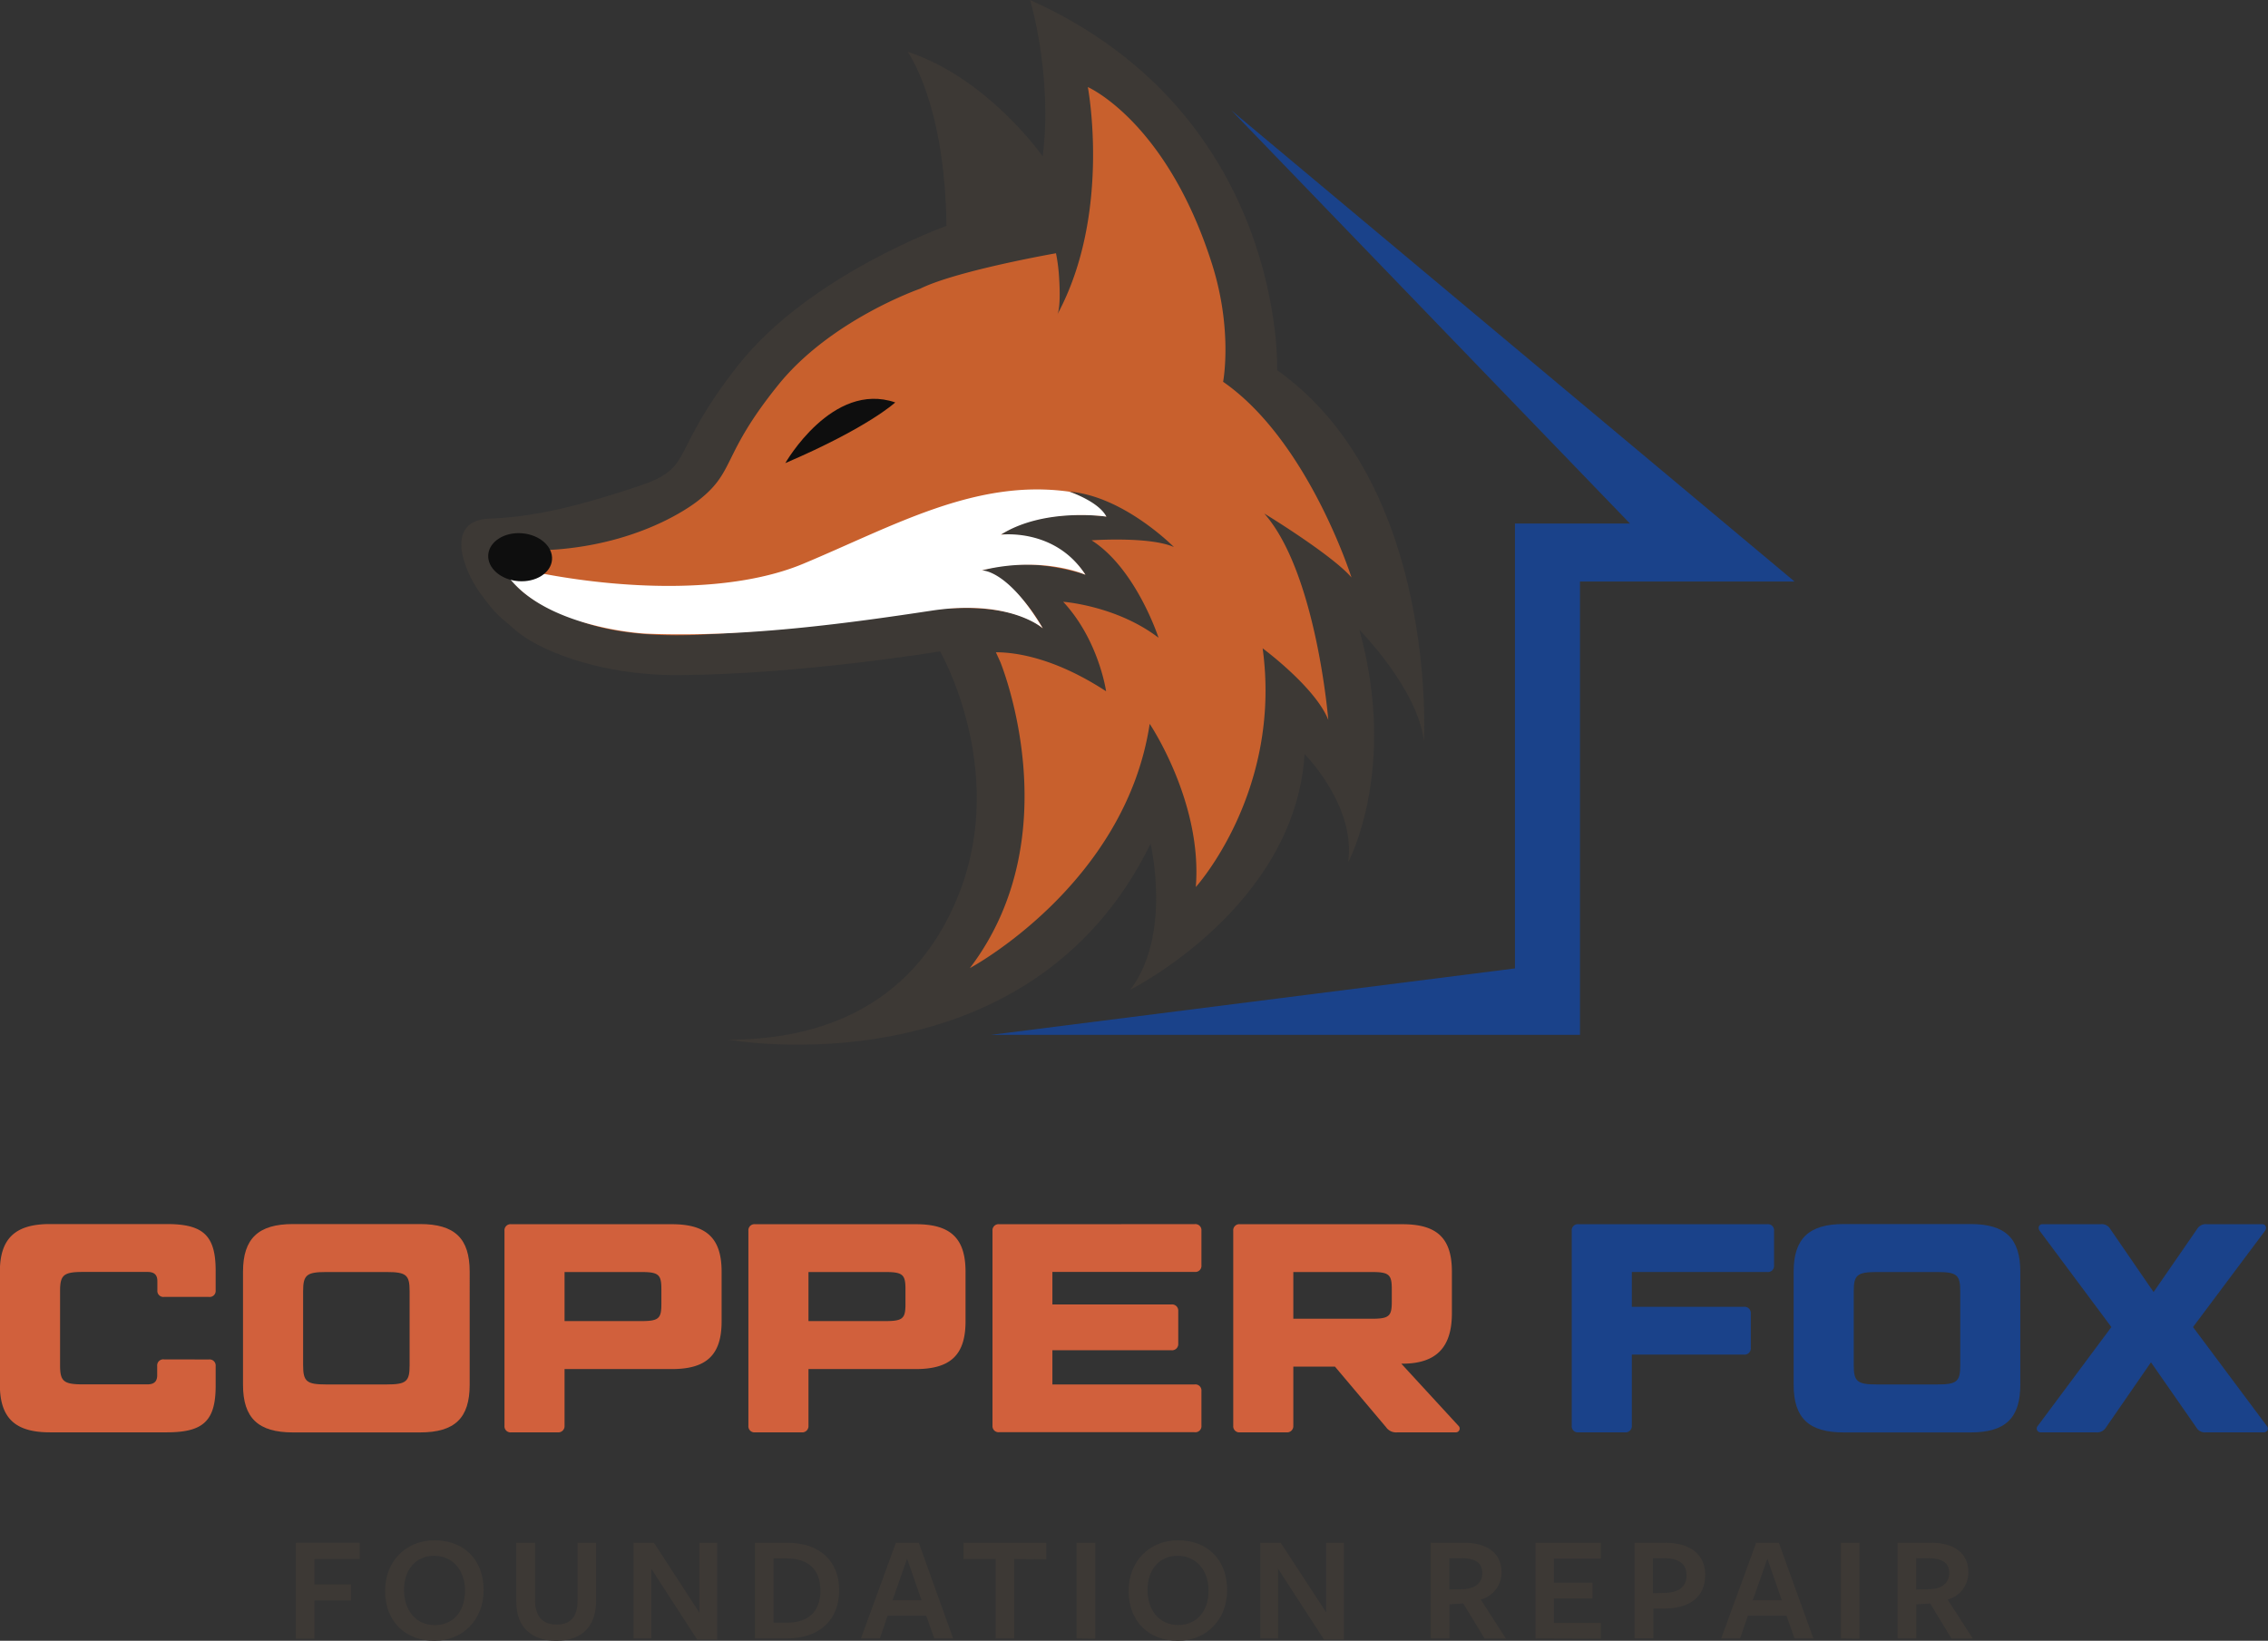 <svg xmlns="http://www.w3.org/2000/svg" viewBox="0 0 523.3 378.61"><rect x="0" y="0" width="523.3" height="378.61" fill="#333333" stroke="none"/><defs><style>.cls-1{fill:#1a428a;}.cls-2{fill:#3d3935;}.cls-3{fill:#c8602d;}.cls-4{fill:#fff;}.cls-5{fill:#0e0e0e;}.cls-6{fill:#d1603c;}</style></defs><g id="Layer_2" data-name="Layer 2"><g id="Layer_3" data-name="Layer 3"><polygon class="cls-1" points="349.55 120.81 349.55 223.46 228.68 238.79 364.55 238.79 364.55 134.19 414.06 134.19 284.14 25.49 376.09 120.81 349.55 120.81"/><path class="cls-2" d="M218.37,52.12S186.68,63.46,170.3,84.3s-9.68,23.46-23.08,27.92-23.83,7.08-34.25,7.45-6.16,11.68-2.23,17.12,4.42,5.25,8,8.45c4.92,4.46,19,10.64,37.83,10.54,28.3-.16,60.34-5.48,60.34-5.48s15.6,27.07,4.44,55.73-35.74,33.88-53.24,33.88c0,0,69.14,12.55,97.36-45.21,0,0,5,21-4.67,33.67,0,0,38-19,40.21-54.35,0,0,11.91,11.91,10.05,24.94,0,0,11.54-21.22,2.6-53.61,0,0,13.46,13.55,14.89,25.69,0,0,3.35-59.19-33.87-85.62,0,0,2.06-58.92-57-85.42,0,0,5.24,17.47,2.91,36.1,0,0-12.52-18-31.15-24.16C209.35,11.94,218.08,23.58,218.37,52.12Z"/><path class="cls-3" d="M311.83,133.26s-10-31.57-29.62-45.16c0,0,2.32-12-2.65-27.46C269.1,28,251,20.09,251,20.09s5.51,29.16-7,52.41c0,0,.81-1.47.38-8.22a40.44,40.44,0,0,0-.73-5.84s-22.92,4-31.37,8.19c0,0-20.54,7.11-32.68,22.15-13.18,16.33-9.84,19.9-18.3,26.57,0,0-11.41,9.64-32.47,11.41,0,0-3.32.26-5.33.18-6.36-.27-8.72,5.13-2.28,10.07,3.43,2.63,6.52,3.88,10.86,5.6,2.07.82,10.8,4.87,30.45,3.8,33.28-1.81,35.59-4.41,51.07-5.5h0s18.67-2.95,27,4.09c0,0-5.42-10.66-14.1-13.35a28.47,28.47,0,0,1,6.49-1.24c8.46-.87,17.46,2.2,17.46,2.2-6.77-9.87-19.53-9.24-19.53-9.24,9.33-6.47,24.37-4.17,24.37-4.17a36.9,36.9,0,0,0-4.21-3.54,17.75,17.75,0,0,0-4.38-2.22c12.57,1,24.16,12.79,24.16,12.79-5.65-2.5-19-1.55-19-1.55,10.28,6.54,15.45,22.48,15.45,22.48-9.7-7.42-22-8.3-22-8.3,8.24,8.86,9.9,20.65,9.9,20.65-11.74-7.66-20.74-9-25.43-9l1,2.18s16.47,39.79-7,70.7c0,0,35.85-19.16,41.49-56.36,0,0,12.21,18.08,10.64,37.65,0,0,19.94-22,15.42-55.08,0,0,12.2,9,15.15,16.53,0,0-2.75-34-14.76-47.62C291.76,118.5,307.5,128.14,311.83,133.26Z"/><path class="cls-4" d="M117.66,133.57a11,11,0,0,1,7.89-1.14c20,3.74,43.78,4.35,59.8-2.35,20.89-8.73,39.73-19.65,61.34-16.63,0,0,6.74,2.19,8.59,5.76,0,0-14.24-2.18-24.37,4.17,0,0,12.51-1.63,19.53,9.24,0,0-9.92-4.46-23.95-1,0,0,5.88-.4,14.1,13.35,0,0-7.58-6.79-25.58-4.07s-42.79,6.25-65.55,5.33C146.32,146.14,126.35,144.33,117.66,133.57Z"/><ellipse class="cls-5" cx="120.01" cy="128.57" rx="5.54" ry="7.38" transform="translate(-17.71 237.96) rotate(-85.43)"/><path class="cls-5" d="M181.2,106.86s10.83-19,25.36-14C206.56,92.86,200.48,98.59,181.2,106.86Z"/><path class="cls-6" d="M48.18,313.7a1.4,1.4,0,0,1,1.58,1.51v4.53c0,8.1-2.81,10.77-11.26,10.77h-27c-8,0-11.53-3.29-11.53-11V293.45c0-7.69,3.57-11,11.53-11h27c8.45,0,11.26,2.68,11.26,10.78v4.53a1.39,1.39,0,0,1-1.58,1.5H37.89a1.39,1.39,0,0,1-1.58-1.5v-2.13c0-1.44-.69-2.13-2.27-2.13H19.15c-4.46,0-5.29.69-5.29,4.39v17.16c0,3.71.83,4.39,5.29,4.39H34c1.58,0,2.27-.68,2.27-2.12v-2.13a1.4,1.4,0,0,1,1.58-1.51Z"/><path class="cls-6" d="M108.37,319.53c0,7.69-3.43,11-11.46,11H67.6c-8,0-11.53-3.29-11.53-11V293.45c0-7.69,3.57-11,11.53-11H96.91c8,0,11.46,3.29,11.46,11ZM94.51,297.91c0-3.7-.76-4.39-5.29-4.39h-14c-4.46,0-5.28.69-5.28,4.39v17.16c0,3.71.82,4.39,5.28,4.39h14c4.53,0,5.29-.68,5.29-4.39Z"/><path class="cls-6" d="M166.5,293.45v11.46c0,7.69-3.43,11-11.46,11H130.26V329a1.44,1.44,0,0,1-1.64,1.51H118A1.4,1.4,0,0,1,116.4,329V284a1.4,1.4,0,0,1,1.58-1.51H155C163.07,282.47,166.5,285.76,166.5,293.45Zm-36.24,11.39H148c4,0,4.6-.61,4.6-3.91v-3.5c0-3.29-.62-3.91-4.6-3.91H130.26Z"/><path class="cls-6" d="M222.78,293.45v11.46c0,7.69-3.43,11-11.46,11H186.54V329a1.44,1.44,0,0,1-1.64,1.51H174.26a1.4,1.4,0,0,1-1.58-1.51V284a1.4,1.4,0,0,1,1.58-1.51h37.06C219.35,282.47,222.78,285.76,222.78,293.45Zm-36.24,11.39h17.78c4,0,4.6-.61,4.6-3.91v-3.5c0-3.29-.62-3.91-4.6-3.91H186.54Z"/><path class="cls-6" d="M275.63,282.47a1.4,1.4,0,0,1,1.58,1.51v8a1.4,1.4,0,0,1-1.58,1.51H242.82V301h27.46a1.43,1.43,0,0,1,1.58,1.51v7.55a1.43,1.43,0,0,1-1.58,1.51H242.82v7.89h32.81a1.4,1.4,0,0,1,1.58,1.51v8a1.4,1.4,0,0,1-1.58,1.51H230.54A1.4,1.4,0,0,1,229,329V284a1.4,1.4,0,0,1,1.58-1.51Z"/><path class="cls-6" d="M335,293.45V303c0,7.69-3.37,11.67-11.46,11.67h-.21L336.51,329a.87.87,0,0,1-.55,1.51H322.44a2.8,2.8,0,0,1-2.61-1.16l-11.81-14h-9.61V329a1.44,1.44,0,0,1-1.64,1.51H286.13a1.4,1.4,0,0,1-1.58-1.51V284a1.4,1.4,0,0,1,1.58-1.51h37.41C331.63,282.47,335,285.76,335,293.45ZM298.41,304.3h18.13c4,0,4.59-.62,4.59-3.92v-2.95c0-3.29-.61-3.91-4.59-3.91H298.41Z"/><path class="cls-1" d="M376.52,301.55h25.81a1.45,1.45,0,0,1,1.64,1.51v8a1.45,1.45,0,0,1-1.64,1.51H376.52V329a1.45,1.45,0,0,1-1.65,1.51H364.23a1.4,1.4,0,0,1-1.58-1.51V284a1.4,1.4,0,0,1,1.58-1.51h43.52a1.4,1.4,0,0,1,1.58,1.51v8a1.4,1.4,0,0,1-1.58,1.51H376.52Z"/><path class="cls-1" d="M466.15,319.53c0,7.69-3.43,11-11.46,11H425.38c-8,0-11.53-3.29-11.53-11V293.45c0-7.69,3.57-11,11.53-11h29.31c8,0,11.46,3.29,11.46,11Zm-13.86-21.62c0-3.7-.76-4.39-5.29-4.39H433c-4.46,0-5.28.69-5.28,4.39v17.16c0,3.71.82,4.39,5.28,4.39h14c4.53,0,5.29-.68,5.29-4.39Z"/><path class="cls-1" d="M487.16,306.22,470.61,284c-.48-.69-.13-1.51.62-1.51h13.45a2.23,2.23,0,0,1,2.27,1.17l9.95,14.48,10-14.48a2.32,2.32,0,0,1,2.33-1.17H522c.76,0,1.1.82.62,1.51L506,306.22l17,22.78a.88.88,0,0,1-.62,1.51H509a2.25,2.25,0,0,1-2.26-1.16l-10.44-15-10.36,15a2.37,2.37,0,0,1-2.33,1.16H470.82a.88.88,0,0,1-.62-1.51Z"/><path class="cls-2" d="M68.26,356H83v3.75H72.55v5.84H81v3.72H72.55v8.82H68.26Z"/><path class="cls-2" d="M100.23,378.61c-6.55,0-11.37-4.29-11.37-11.54,0-6.84,4.85-11.65,11.4-11.65s11.33,4.25,11.33,11.51C111.59,373.76,106.78,378.61,100.23,378.61ZM100.16,359c-4.21,0-6.94,3.19-6.94,7.9S96,375,100.3,375s7-3.22,7-7.93S104.48,359,100.16,359Z"/><path class="cls-2" d="M128.34,378.61c-5.67,0-9.21-3.15-9.21-8.92V356h4.32v13.17c0,3.65,1.59,5.7,5,5.7,3.08,0,4.81-1.7,4.81-5.52V356h4.29V369.3C137.58,375.31,134.21,378.61,128.34,378.61Z"/><path class="cls-2" d="M161.37,356h4.1v22.34h-4.6L150.28,362v16.08h-4.1V356h4.71l10.48,16.11Z"/><path class="cls-2" d="M181.4,378.08h-7.22V356h7.5c7.55,0,11.94,4.32,11.94,10.9C193.62,373.69,189.26,378.08,181.4,378.08Zm0-18.48H178.5v14.83h3.15c4.67,0,7.65-2.44,7.65-7.36S186.5,359.6,181.44,359.6Z"/><path class="cls-2" d="M219.92,378.08h-4.36l-1.84-5.24H204.8l-1.8,5.24h-4.36L206.71,356H212ZM209.3,359.67l-3.37,9.59h6.7Z"/><path class="cls-2" d="M234,359.74v18.34h-4.28V359.74h-7.4V356h19.08v3.79Z"/><path class="cls-2" d="M248.41,378.08V356h4.29v22.13Z"/><path class="cls-2" d="M271.78,378.61c-6.55,0-11.37-4.29-11.37-11.54,0-6.84,4.85-11.65,11.4-11.65s11.33,4.25,11.33,11.51C283.14,373.76,278.33,378.61,271.78,378.61ZM271.71,359c-4.22,0-6.94,3.19-6.94,7.9s2.76,8.07,7.08,8.07,7-3.22,7-7.93S276,359,271.71,359Z"/><path class="cls-2" d="M306,356h4.1v22.34h-4.6L294.89,362v16.08h-4.1V356h4.71L306,372.06Z"/><path class="cls-2" d="M334.44,378.08h-4.32V356h7.75c5.59,0,8.57,2.66,8.57,6.73a6.43,6.43,0,0,1-4.78,6.37l5.8,9h-4.92L337.62,370l-3.18.21Zm3.18-11.37c2.66-.14,4.39-1.34,4.39-3.75s-1.73-3.4-4.81-3.4h-2.8v7.22Z"/><path class="cls-2" d="M354.29,378.08V356h15.09v3.65H358.54v5.55h8.89v3.65h-8.89v5.63h10.84v3.65Z"/><path class="cls-2" d="M384,371.17l-2.52,0v6.87h-4.32V356h7.15c6.13,0,9.14,3.08,9.14,7.4C393.45,368.45,389.94,371.14,384,371.17Zm0-11.61h-2.62v8.07l2.76-.07c3.3-.07,5-1.48,5-4.07S387.43,359.56,384,359.56Z"/><path class="cls-2" d="M418.41,378.08h-4.36l-1.84-5.24h-8.92l-1.81,5.24h-4.35L405.2,356h5.24Zm-10.62-18.41-3.37,9.59h6.69Z"/><path class="cls-2" d="M424.78,378.08V356h4.28v22.13Z"/><path class="cls-2" d="M442.16,378.08h-4.32V356h7.75c5.6,0,8.57,2.66,8.57,6.73a6.43,6.43,0,0,1-4.78,6.37l5.81,9h-4.92L445.34,370l-3.18.21Zm3.18-11.37c2.66-.14,4.4-1.34,4.4-3.75s-1.74-3.4-4.82-3.4h-2.8v7.22Z"/></g></g></svg>